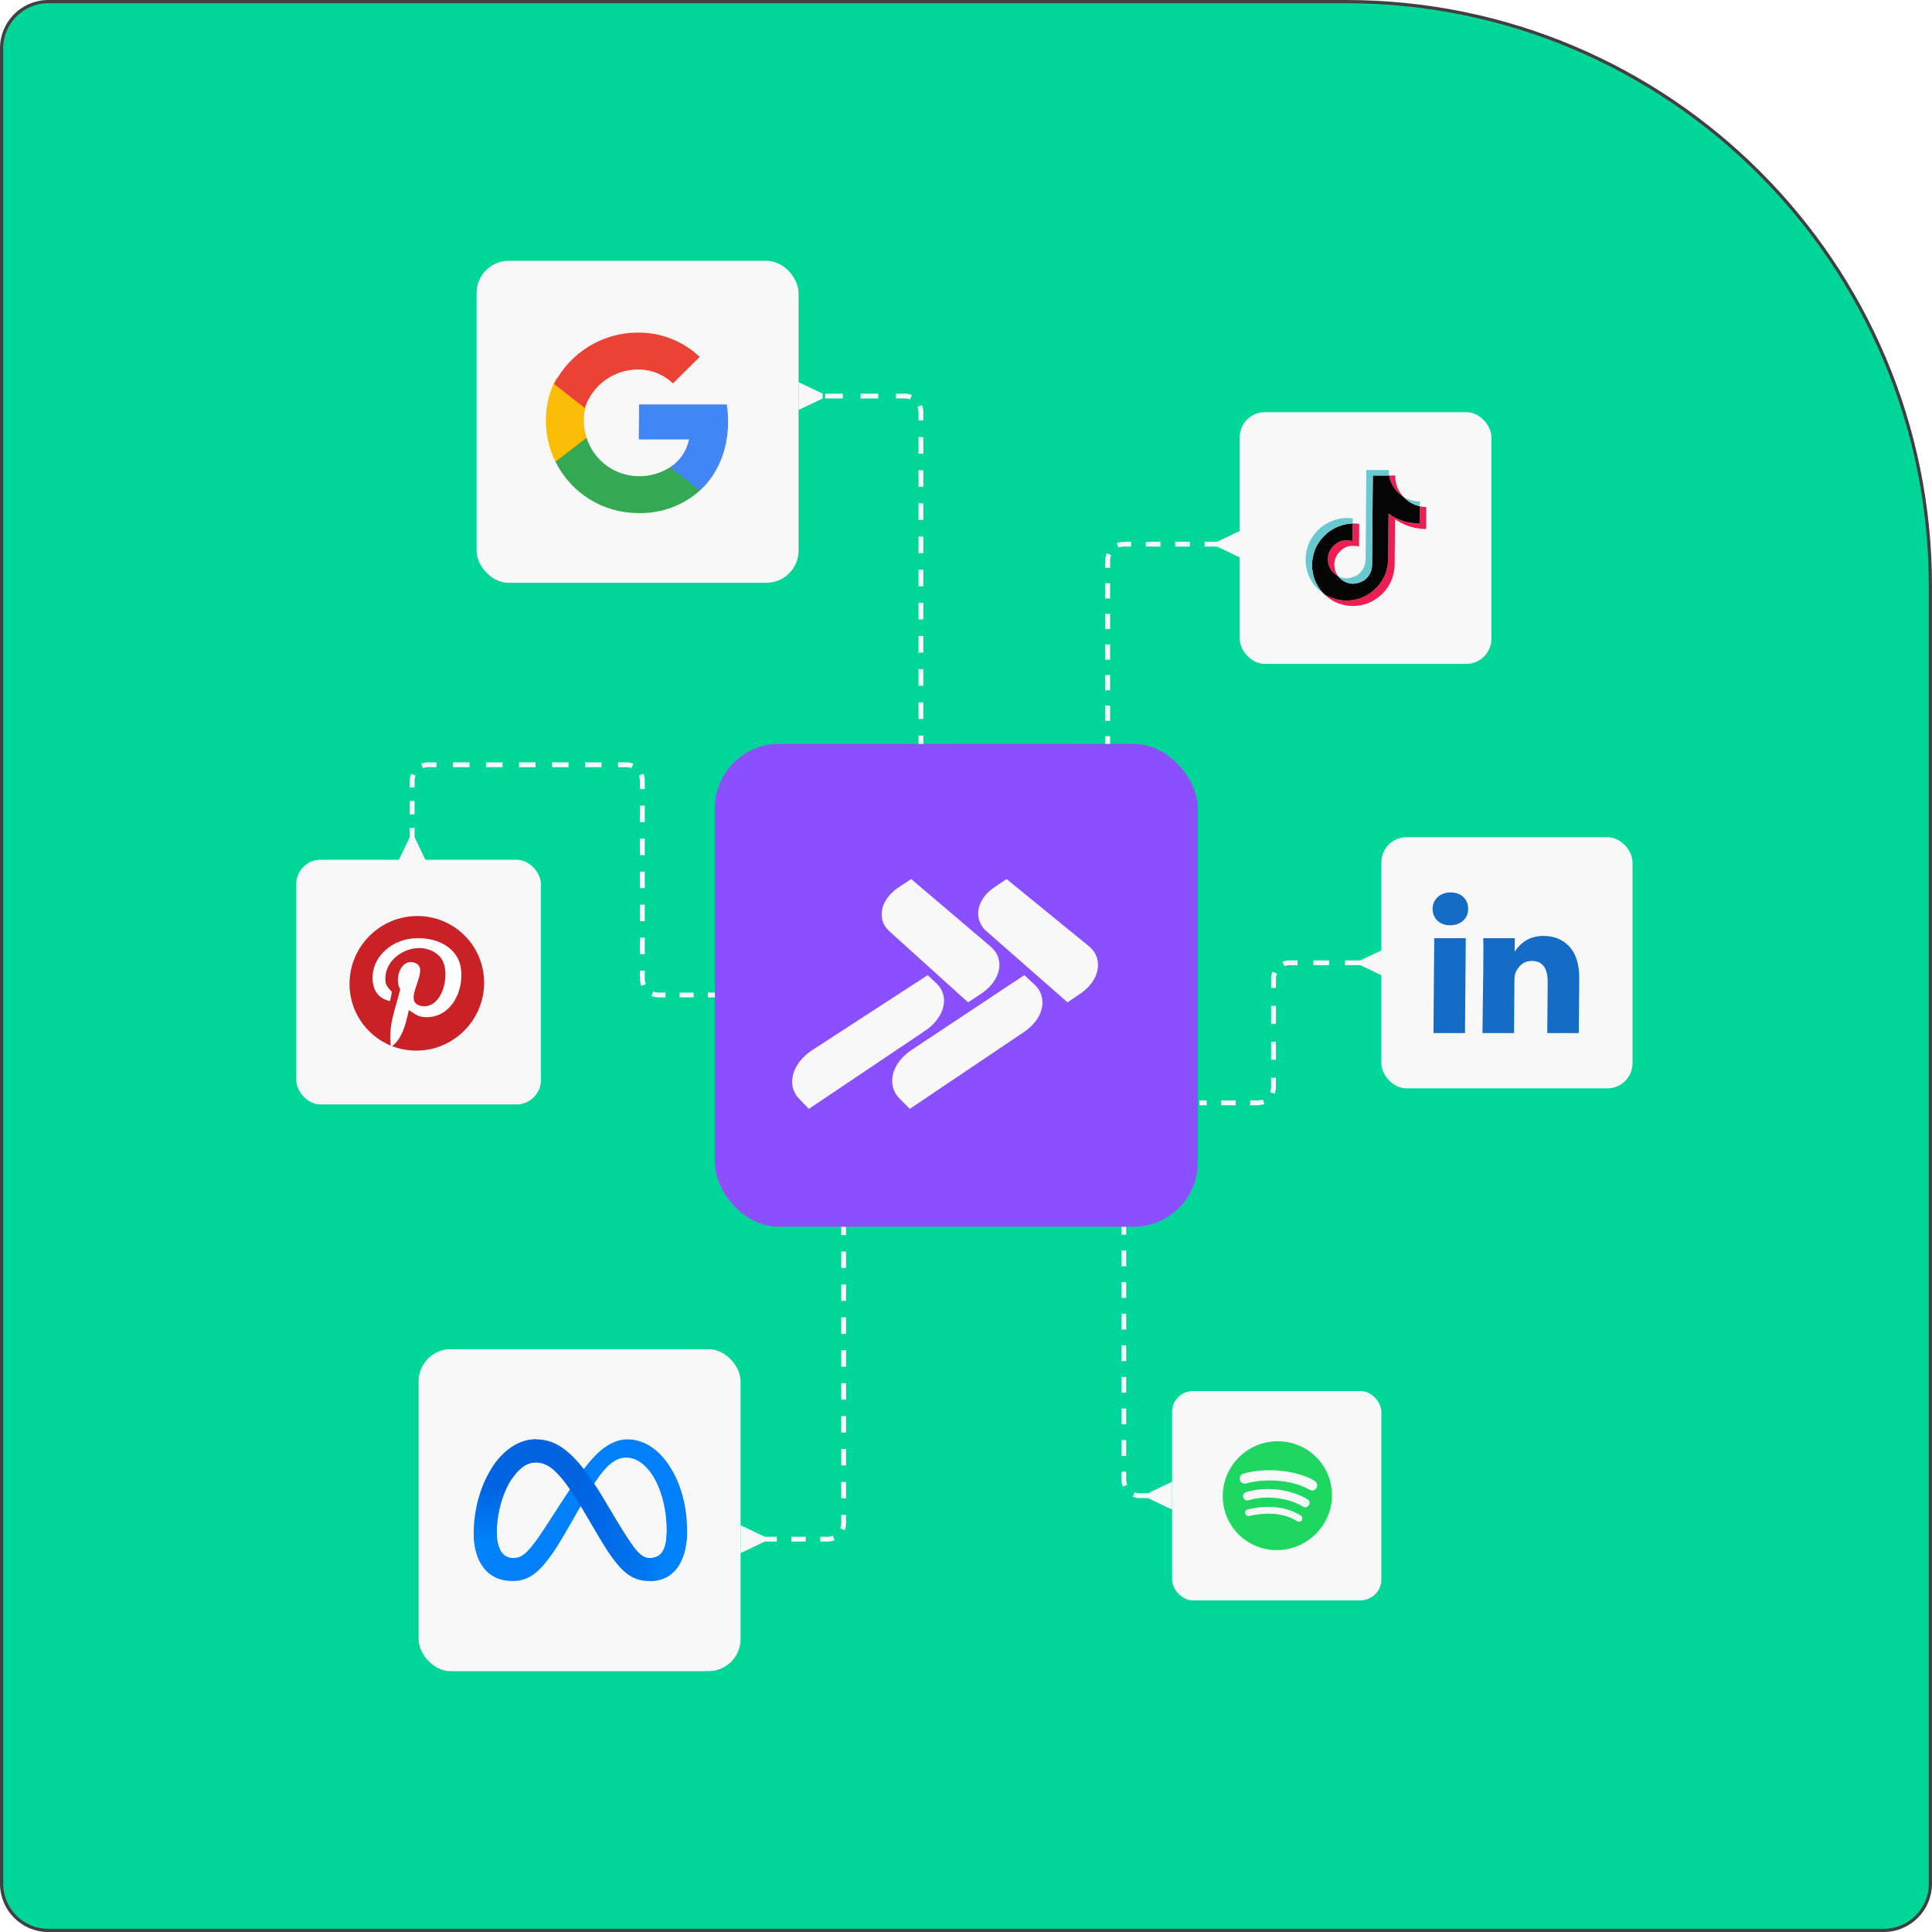 <svg width="600" height="600" viewBox="0 0 600 600" fill="none" xmlns="http://www.w3.org/2000/svg">
<path d="M15 0.5H418C518.24 0.5 599.5 81.76 599.5 182V585C599.5 593.008 593.008 599.5 585 599.5H15C6.992 599.5 0.5 593.008 0.5 585V15C0.5 6.992 6.992 0.5 15 0.5Z" fill="#00D69A"/>
<path d="M15 0.5H418C518.24 0.5 599.5 81.76 599.5 182V585C599.5 593.008 593.008 599.5 585 599.5H15C6.992 599.5 0.5 593.008 0.5 585V15C0.5 6.992 6.992 0.5 15 0.5Z" stroke="#404040"/>
<g filter="url(#filter0_f_39_180)">
<rect x="222" y="231" width="150" height="150" rx="20" fill="url(#paint0_linear_39_180)" fill-opacity="0.5"/>
</g>
<rect x="222" y="231" width="150" height="150" rx="20" fill="#8A4FFF"/>
<rect x="385.391" y="128.391" width="77.397" height="77.397" rx="7.427" fill="#F8F8F8"/>
<rect x="385.391" y="128.391" width="77.397" height="77.397" rx="7.427" stroke="#F8F8F8" stroke-width="0.782"/>
<path d="M406.821 182.115L406.953 182.503C406.936 182.461 406.887 182.326 406.821 182.115ZM412.376 173.254C412.638 171.151 413.475 169.977 415.039 168.769C417.283 167.139 420.054 168.06 420.054 168.06L420.099 162.578C420.775 162.561 421.45 162.604 422.117 162.705L422.059 169.758C422.059 169.758 419.287 168.837 417.044 170.467C415.48 171.675 414.643 172.849 414.38 174.952C414.363 176.092 414.553 177.587 415.489 178.871C415.253 178.745 415.018 178.601 414.774 178.44C412.717 176.988 412.354 174.8 412.376 173.254ZM433.697 152.443C432.182 150.694 431.614 148.921 431.413 147.679H433.339C433.339 147.679 432.932 150.939 435.701 154.14L435.743 154.183C434.987 153.693 434.299 153.101 433.697 152.443ZM442.939 157.409L442.882 164.318C442.882 164.318 440.425 164.217 438.604 163.735C436.067 163.06 434.446 162.021 434.446 162.021C434.446 162.021 433.32 161.278 433.236 161.227L433.119 175.501C433.112 176.295 432.885 178.28 432.238 179.935C431.392 182.098 430.097 183.525 429.858 183.812C429.858 183.812 428.279 185.738 425.524 187.03C423.039 188.196 420.86 188.171 420.21 188.196C420.21 188.196 416.45 188.348 413.081 186.059C412.351 185.552 411.671 184.978 411.051 184.344L411.068 184.361C414.436 186.659 418.196 186.498 418.196 186.498C418.847 186.473 421.026 186.498 423.51 185.333C426.266 184.04 427.845 182.115 427.845 182.115C428.083 181.827 429.379 180.4 430.225 178.238C430.872 176.582 431.099 174.597 431.106 173.803L431.223 159.538C431.315 159.588 432.432 160.332 432.432 160.332C432.432 160.332 434.054 161.37 436.591 162.046C438.411 162.528 440.869 162.629 440.869 162.629L440.913 157.215C441.756 157.409 442.474 157.46 442.939 157.409Z" fill="#EE1D52"/>
<path d="M440.914 157.206L440.869 162.62C440.869 162.62 438.412 162.519 436.591 162.038C434.055 161.362 432.433 160.323 432.433 160.323C432.433 160.323 431.307 159.58 431.223 159.529L431.106 173.803C431.1 174.597 430.872 176.582 430.225 178.238C429.379 180.4 428.084 181.827 427.845 182.115C427.845 182.115 426.267 184.04 423.511 185.333C421.026 186.498 418.847 186.473 418.197 186.498C418.197 186.498 414.437 186.65 411.069 184.361L411.052 184.344C410.7 183.981 410.365 183.601 410.056 183.204C408.986 181.827 408.341 180.206 408.175 179.741L408.176 179.733C407.912 178.93 407.37 176.988 407.462 175.121C407.624 171.819 408.756 169.783 409.055 169.276C409.844 167.891 410.876 166.649 412.084 165.61C413.156 164.715 414.369 163.997 415.666 163.499C417.073 162.908 418.579 162.595 420.099 162.57L420.054 168.051C420.054 168.051 417.283 167.131 415.04 168.761C413.476 169.969 412.638 171.143 412.376 173.246C412.355 174.792 412.717 176.979 414.783 178.44C415.027 178.601 415.262 178.744 415.497 178.871C415.857 179.361 416.292 179.792 416.796 180.147C418.821 181.49 420.518 181.582 422.704 180.712C424.162 180.13 425.262 178.821 425.781 177.359C426.109 176.447 426.108 175.535 426.116 174.589L426.337 147.679H431.405C431.606 148.921 432.166 150.694 433.689 152.443C434.3 153.101 434.987 153.693 435.735 154.183C435.953 154.428 437.083 155.61 438.547 156.345C439.296 156.725 440.096 157.012 440.914 157.206Z" fill="#050505"/>
<path d="M406.172 178.069L406.295 178.431C406.279 178.389 406.229 178.263 406.172 178.069Z" fill="#69C9D0"/>
<path d="M415.667 163.507C414.362 164.006 413.157 164.723 412.085 165.619C410.869 166.658 409.845 167.908 409.057 169.293C408.757 169.8 407.625 171.827 407.463 175.138C407.372 177.013 407.922 178.947 408.177 179.749L408.177 179.758C408.342 180.214 408.988 181.844 410.057 183.221C410.367 183.618 410.701 183.998 411.053 184.361C409.911 183.567 408.905 182.613 408.044 181.523C406.983 180.163 406.337 178.55 406.172 178.077L406.172 178.06C405.908 177.258 405.358 175.315 405.458 173.44C405.62 170.138 406.752 168.102 407.052 167.595C407.84 166.21 408.864 164.96 410.081 163.921C411.152 163.026 412.366 162.308 413.662 161.809C414.476 161.472 415.323 161.227 416.186 161.066C417.488 160.838 418.814 160.821 420.122 161.007L420.109 162.578C418.58 162.603 417.074 162.916 415.667 163.507Z" fill="#69C9D0"/>
<path d="M431.415 147.679H426.347L426.126 174.589C426.118 175.535 426.111 176.447 425.791 177.359C425.264 178.812 424.163 180.13 422.714 180.712C420.528 181.591 418.822 181.49 416.806 180.147C416.302 179.8 415.867 179.369 415.507 178.88C417.231 179.8 418.777 179.783 420.701 179.015C422.159 178.432 423.259 177.114 423.778 175.662C424.106 174.749 424.105 173.837 424.113 172.891L424.334 145.981H431.336C431.328 145.981 431.246 146.648 431.415 147.679ZM440.928 155.711L440.915 157.206C440.098 157.012 439.297 156.725 438.549 156.345C437.094 155.618 435.963 154.428 435.737 154.183C435.997 154.351 436.258 154.504 436.536 154.647C438.319 155.534 440.065 155.804 440.928 155.711Z" fill="#69C9D0"/>
<rect x="148.5" y="81.5" width="99" height="99" rx="9.5" fill="#F8F8F8"/>
<rect x="148.5" y="81.5" width="99" height="99" rx="9.5" stroke="#F8F8F8"/>
<path d="M226.128 131.072C226.139 129.239 226.001 127.409 225.714 125.601L198.477 125.601L198.388 136.472L213.983 136.471C213.626 138.222 212.924 139.887 211.919 141.368C210.913 142.85 209.624 144.119 208.127 145.101L208.067 152.333L217.371 152.332C222.86 147.294 226.055 139.871 226.128 131.072V131.072Z" fill="#4285F4"/>
<path d="M198.199 159.345C205.231 159.534 212.09 157.024 217.371 152.331L208.126 145.097C205.191 146.986 201.766 147.96 198.289 147.894C194.675 147.848 191.176 146.67 188.284 144.526C185.393 142.382 183.254 139.379 182.168 135.941L172.577 135.941L172.516 143.389C174.876 148.181 178.528 152.211 183.063 155.029C187.599 157.847 192.839 159.341 198.199 159.345V159.345Z" fill="#34A853"/>
<path d="M182.17 135.946C181.572 134.17 181.278 132.305 181.299 130.427C181.321 128.549 181.645 126.685 182.26 124.906L182.321 117.454L172.729 117.454C170.653 121.471 169.551 125.914 169.515 130.421C169.478 134.929 170.506 139.372 172.517 143.389L182.17 135.946V135.946Z" fill="#FBBC05"/>
<path d="M197.935 114.744C202.058 114.677 206.028 116.235 208.987 119.081L217.298 110.839C212.118 105.911 205.209 103.205 198.03 103.294C192.67 103.297 187.405 104.791 182.823 107.609C178.241 110.427 174.522 114.457 172.083 119.25L181.614 126.699C182.755 123.259 184.944 120.254 187.872 118.11C190.8 115.965 194.32 114.787 197.935 114.744V114.744Z" fill="#EA4335"/>
<rect x="92.38" y="267.38" width="75.24" height="75.24" rx="7.22" fill="#F8F8F8"/>
<rect x="92.38" y="267.38" width="75.24" height="75.24" rx="7.22" stroke="#F8F8F8" stroke-width="0.76"/>
<path d="M150.349 305.379C150.255 316.92 140.819 326.279 129.278 326.279C117.737 326.279 108.455 316.92 108.549 305.379C108.644 293.839 118.08 284.48 129.621 284.48C141.162 284.48 150.444 293.839 150.349 305.379Z" fill="#CA2127"/>
<path d="M127.812 291.478C121.917 292.11 116.014 296.641 115.722 303.126C115.535 307.084 117.167 310.053 121.119 310.887C121.587 309.016 121.679 308.002 121.679 308.002C121.679 308.002 119.952 306.333 119.782 305.272C118.397 296.736 130.236 290.906 136.375 296.867C140.61 301.004 137.692 313.725 130.811 312.402C124.217 311.138 134.136 301.016 128.882 299.025C124.615 297.404 122.284 303.973 124.284 307.227C123.046 312.831 120.44 318.112 121.419 325.134C124.812 322.809 125.982 318.351 126.95 313.701C128.635 314.679 129.532 315.704 131.689 315.859C139.648 316.443 144.162 308.288 143.139 300.754C142.216 294.077 135.258 290.68 127.812 291.478Z" fill="white"/>
<rect x="364.325" y="432.325" width="64.35" height="64.35" rx="6.175" fill="#F8F8F8"/>
<rect x="364.325" y="432.325" width="64.35" height="64.35" rx="6.175" stroke="#F8F8F8" stroke-width="0.65"/>
<path d="M396.778 447.6C387.407 447.6 379.815 455.188 379.738 464.5C379.661 473.87 387.188 481.4 396.5 481.4C405.87 481.4 413.578 473.812 413.654 464.5C413.731 455.13 406.205 447.6 396.778 447.6ZM404.349 472.088C404.041 472.586 403.388 472.744 402.897 472.438C398.939 470.001 393.931 469.461 387.964 470.806C387.394 470.936 386.83 470.579 386.706 470.01C386.581 469.441 386.941 468.875 387.511 468.746C393.984 467.274 399.475 467.905 403.936 470.643C404.432 470.949 404.585 471.598 404.275 472.091L404.349 472.088ZM406.467 467.466C406.08 468.088 405.265 468.285 404.647 467.902C400.118 465.097 393.18 464.292 387.763 465.925C387.062 466.136 386.327 465.742 386.115 465.044C385.91 464.345 386.31 463.607 387.01 463.4C393.188 461.526 400.814 462.436 406.076 465.653C406.695 466.036 406.885 466.849 406.497 467.47L406.467 467.466ZM406.685 462.661C401.251 459.419 392.228 459.12 387.041 460.695C386.201 460.949 385.319 460.476 385.073 459.638C384.825 458.8 385.305 457.914 386.147 457.661C392.151 455.844 402.139 456.189 408.317 459.926C409.069 460.373 409.308 461.351 408.855 462.098C408.403 462.853 407.421 463.101 406.677 462.653L406.685 462.661Z" fill="#1ED760"/>
<rect x="429.39" y="260.39" width="77.22" height="77.22" rx="7.41" fill="#F8F8F8"/>
<rect x="429.39" y="260.39" width="77.22" height="77.22" rx="7.41" stroke="#F8F8F8" stroke-width="0.78"/>
<path d="M444.917 282.234C444.929 280.763 445.454 279.55 446.492 278.594C447.529 277.638 448.871 277.16 450.518 277.16C452.136 277.16 453.441 277.631 454.434 278.572C455.455 279.542 455.96 280.807 455.947 282.366C455.935 283.778 455.426 284.955 454.418 285.896C453.38 286.867 452.023 287.352 450.347 287.352H450.302C448.685 287.352 447.38 286.867 446.387 285.896C445.395 284.925 444.905 283.705 444.917 282.234ZM445.174 320.84L445.416 291.367H455.211L454.97 320.84H445.174ZM460.397 320.84H470.192L470.327 304.383C470.335 303.353 470.459 302.559 470.699 302C471.119 301 471.751 300.154 472.595 299.463C473.439 298.772 474.494 298.426 475.759 298.426C479.053 298.426 480.682 300.647 480.646 305.089L480.517 320.84H490.312L490.45 303.941C490.486 299.588 489.484 296.286 487.443 294.036C485.402 291.786 482.691 290.661 479.308 290.661C475.514 290.661 472.544 292.293 470.399 295.558L470.398 295.647H470.354L470.399 295.558L470.434 291.367H460.638C460.689 292.308 460.695 295.235 460.655 300.147C460.614 305.059 460.528 311.957 460.397 320.84Z" fill="#146CC4"/>
<rect x="130.5" y="419.5" width="99" height="99" rx="9.5" fill="#F8F8F8"/>
<rect x="130.5" y="419.5" width="99" height="99" rx="9.5" stroke="#F8F8F8"/>
<path d="M154.278 476.017C154.258 478.546 154.797 480.488 155.513 481.663C156.452 483.201 157.866 483.855 159.312 483.855C161.178 483.855 162.889 483.392 166.216 478.842C168.882 475.195 172.028 470.077 174.144 466.868L177.727 461.431C180.216 457.656 183.096 453.459 186.381 450.614C189.064 448.292 191.946 447.002 194.837 447.002C199.691 447.002 204.292 449.814 207.787 455.09C211.612 460.867 213.432 468.144 213.37 475.654C213.334 480.118 212.427 483.398 210.908 485.99C209.441 488.496 206.601 491 201.858 491L201.916 483.854C205.978 483.854 207.022 480.122 207.057 475.851C207.107 469.765 205.743 463.011 202.656 458.185C200.466 454.761 197.608 452.67 194.445 452.67C191.024 452.67 188.25 455.25 185.119 459.85C183.454 462.294 181.741 465.273 179.817 468.634L177.7 472.331C173.447 479.766 172.37 481.458 170.251 484.252C166.537 489.144 163.384 490.999 159.254 490.999C154.354 490.999 151.273 488.877 149.38 485.68C147.835 483.075 147.093 479.656 147.125 475.761L154.278 476.017Z" fill="#0081FB"/>
<path d="M152.933 455.592C156.255 450.536 161.018 447 166.448 447C169.593 447 172.712 447.931 175.953 450.596C179.5 453.509 183.266 458.31 187.95 466.218L189.629 469.055C193.682 475.901 195.991 479.423 197.346 481.084C199.089 483.217 200.316 483.853 201.917 483.853C205.978 483.853 207.022 480.121 207.057 475.85L213.371 475.652C213.335 480.117 212.428 483.397 210.909 485.989C209.442 488.495 206.602 490.999 201.858 490.999C198.91 490.999 196.303 490.359 193.436 487.633C191.233 485.542 188.667 481.826 186.697 478.486L180.837 468.562C177.897 463.582 175.192 459.868 173.624 458.187C171.937 456.378 169.766 454.194 166.274 454.194C163.447 454.194 161.031 456.178 158.997 459.212L152.933 455.592Z" fill="url(#paint1_linear_39_180)"/>
<path d="M166.273 454.194C163.446 454.194 161.03 456.178 158.996 459.212C156.12 463.498 154.33 469.884 154.28 476.016C154.259 478.545 154.798 480.487 155.514 481.662L149.38 485.68C147.835 483.074 147.093 479.656 147.125 475.76C147.184 468.677 149.188 461.294 152.933 455.592C156.254 450.536 161.018 447 166.447 447L166.273 454.194Z" fill="url(#paint2_linear_39_180)"/>
<path d="M255.5 122.25L248 118.67V127.33L255.5 123.75V122.25ZM256.25 123V123.75H261.75V123V122.25H256.25V123ZM267.25 123V123.75H272.75V123V122.25H267.25V123ZM278.25 123V123.75H281V123V122.25H278.25V123ZM281 123V123.75C281.578 123.75 282.127 123.865 282.627 124.072L282.914 123.379L283.201 122.687C282.522 122.405 281.778 122.25 281 122.25V123ZM285.621 126.086L284.928 126.373C285.135 126.873 285.25 127.422 285.25 128H286H286.75C286.75 127.222 286.595 126.478 286.313 125.799L285.621 126.086ZM286 128H285.25V130.575H286H286.75V128H286ZM286 135.725H285.25V140.875H286H286.75V135.725H286ZM286 146.025H285.25V151.175H286H286.75V146.025H286ZM286 156.325H285.25V161.475H286H286.75V156.325H286ZM286 166.625H285.25V171.775H286H286.75V166.625H286ZM286 176.925H285.25V182.075H286H286.75V176.925H286ZM286 187.225H285.25V192.375H286H286.75V187.225H286ZM286 197.525H285.25V202.675H286H286.75V197.525H286ZM286 207.825H285.25V212.975H286H286.75V207.825H286ZM286 218.125H285.25V223.275H286H286.75V218.125H286ZM286 228.425H285.25V231H286H286.75V228.425H286Z" fill="#F8F8F8"/>
<path d="M237.5 478.75L230 482.33V473.67L237.5 477.25V478.75ZM236.75 478V477.25H241.25V478V478.75H236.75V478ZM245.75 478V477.25H250.25V478V478.75H245.75V478ZM254.75 478V477.25H257V478V478.75H254.75V478ZM257 478V477.25C257.578 477.25 258.127 477.135 258.627 476.928L258.914 477.621L259.201 478.313C258.522 478.595 257.778 478.75 257 478.75V478ZM261.621 474.914L260.928 474.627C261.135 474.127 261.25 473.578 261.25 473H262H262.75C262.75 473.778 262.595 474.522 262.313 475.201L261.621 474.914ZM262 473H261.25V470.444H262H262.75V473H262ZM262 465.333H261.25V460.222H262H262.75V465.333H262ZM262 455.111H261.25V450H262H262.75V455.111H262ZM262 444.889H261.25V439.778H262H262.75V444.889H262ZM262 434.667H261.25V429.556H262H262.75V434.667H262ZM262 424.444H261.25V419.333H262H262.75V424.444H262ZM262 414.222H261.25V409.111H262H262.75V414.222H262ZM262 404H261.25V398.889H262H262.75V404H262ZM262 393.778H261.25V388.667H262H262.75V393.778H262ZM262 383.556H261.25V381H262H262.75V383.556H262Z" fill="#F8F8F8"/>
<path d="M128.75 260L132.33 267.5H123.67L127.25 260H128.75ZM128 261.25H127.25V257.083H128H128.75V261.25H128ZM128 252.917H127.25V248.75H128H128.75V252.917H128ZM128 244.583H127.25V242.5H128H128.75V244.583H128ZM128 242.5H127.25C127.25 241.722 127.405 240.978 127.687 240.299L128.379 240.586L129.072 240.873C128.865 241.373 128.75 241.922 128.75 242.5H128ZM131.086 237.879L130.799 237.187C131.478 236.905 132.222 236.75 133 236.75V237.5V238.25C132.422 238.25 131.873 238.365 131.373 238.572L131.086 237.879ZM133 237.5V236.75H135.563V237.5V238.25H133V237.5ZM140.688 237.5V236.75H145.813V237.5V238.25H140.688V237.5ZM150.937 237.5V236.75H156.063V237.5V238.25H150.937V237.5ZM161.188 237.5V236.75H166.313V237.5V238.25H161.188V237.5ZM171.438 237.5V236.75H176.562V237.5V238.25H171.438V237.5ZM181.688 237.5V236.75H186.813V237.5V238.25H181.688V237.5ZM191.937 237.5V236.75H194.5V237.5V238.25H191.937V237.5ZM194.5 237.5V236.75C195.278 236.75 196.022 236.905 196.701 237.187L196.414 237.879L196.127 238.572C195.627 238.365 195.078 238.25 194.5 238.25V237.5ZM199.121 240.586L199.813 240.299C200.095 240.978 200.25 241.722 200.25 242.5H199.5H198.75C198.75 241.922 198.635 241.373 198.428 240.873L199.121 240.586ZM199.5 242.5H200.25V245.063H199.5H198.75V242.5H199.5ZM199.5 250.188H200.25V255.313H199.5H198.75V250.188H199.5ZM199.5 260.437H200.25V265.563H199.5H198.75V260.437H199.5ZM199.5 270.688H200.25V275.813H199.5H198.75V270.688H199.5ZM199.5 280.938H200.25V286.062H199.5H198.75V280.938H199.5ZM199.5 291.188H200.25V296.313H199.5H198.75V291.188H199.5ZM199.5 301.437H200.25V304H199.5H198.75V301.437H199.5ZM199.5 304H200.25C200.25 304.578 200.365 305.127 200.572 305.627L199.879 305.914L199.187 306.201C198.905 305.522 198.75 304.778 198.75 304H199.5ZM202.586 308.621L202.873 307.928C203.373 308.135 203.922 308.25 204.5 308.25V309V309.75C203.722 309.75 202.978 309.595 202.299 309.313L202.586 308.621ZM204.5 309V308.25H206.687V309V309.75H204.5V309ZM211.062 309V308.25H215.437V309V309.75H211.062V309ZM219.812 309V308.25H222V309V309.75H219.812V309Z" fill="#F8F8F8"/>
<path d="M356.5 463.75L364 460.17V468.83L356.5 465.25V463.75ZM349 381H349.75V383.453H349H348.25V381H349ZM349 388.359H349.75V393.266H349H348.25V388.359H349ZM349 398.172H349.75V403.078H349H348.25V398.172H349ZM349 407.984H349.75V412.891H349H348.25V407.984H349ZM349 417.797H349.75V422.703H349H348.25V417.797H349ZM349 427.609H349.75V432.516H349H348.25V427.609H349ZM349 437.422H349.75V442.328H349H348.25V437.422H349ZM349 447.234H349.75V452.141H349H348.25V447.234H349ZM349 457.047H349.75V459.5H349H348.25V457.047H349ZM349 459.5H349.75C349.75 460.078 349.865 460.627 350.072 461.127L349.379 461.414L348.687 461.701C348.405 461.022 348.25 460.278 348.25 459.5H349ZM352.086 464.121L352.373 463.428C352.873 463.635 353.422 463.75 354 463.75V464.5V465.25C353.222 465.25 352.478 465.095 351.799 464.813L352.086 464.121ZM354 464.5V463.75H356.5V464.5V465.25H354V464.5Z" fill="#F8F8F8"/>
<path d="M422.5 298.25L430 294.67V303.33L422.5 299.75V298.25ZM372.5 342.5V341.75H374.75V342.5V343.25H372.5V342.5ZM379.25 342.5V341.75H383.75V342.5V343.25H379.25V342.5ZM388.25 342.5V341.75H390.5V342.5V343.25H388.25V342.5ZM390.5 342.5V341.75C391.078 341.75 391.627 341.635 392.127 341.428L392.414 342.121L392.701 342.813C392.022 343.095 391.278 343.25 390.5 343.25V342.5ZM395.121 339.414L394.428 339.127C394.635 338.627 394.75 338.078 394.75 337.5H395.5H396.25C396.25 338.278 396.095 339.022 395.813 339.701L395.121 339.414ZM395.5 337.5H394.75V334.708H395.5H396.25V337.5H395.5ZM395.5 329.125H394.75V323.542H395.5H396.25V329.125H395.5ZM395.5 317.958H394.75V312.375H395.5H396.25V317.958H395.5ZM395.5 306.792H394.75V304H395.5H396.25V306.792H395.5ZM395.5 304H394.75C394.75 303.222 394.905 302.478 395.187 301.799L395.879 302.086L396.572 302.373C396.365 302.873 396.25 303.422 396.25 304H395.5ZM398.586 299.379L398.299 298.687C398.978 298.405 399.722 298.25 400.5 298.25V299V299.75C399.922 299.75 399.373 299.865 398.873 300.072L398.586 299.379ZM400.5 299V298.25H402.958V299V299.75H400.5V299ZM407.875 299V298.25H412.792V299V299.75H407.875V299ZM417.708 299V298.25H422.625V299V299.75H417.708V299Z" fill="#F8F8F8"/>
<path d="M378 168.25L385.5 164.67V173.33L378 169.75V168.25ZM344 231H343.25V228.625H344H344.75V231H344ZM344 223.875H343.25V221.5H344H344.75V223.875H344ZM344 221.5H343.25V219.125H344H344.75V221.5H344ZM344 214.375H343.25V209.625H344H344.75V214.375H344ZM344 204.875H343.25V200.125H344H344.75V204.875H344ZM344 195.375H343.25V190.625H344H344.75V195.375H344ZM344 185.875H343.25V181.125H344H344.75V185.875H344ZM344 176.375H343.25V174H344H344.75V176.375H344ZM344 174H343.25C343.25 173.222 343.405 172.478 343.687 171.799L344.379 172.086L345.072 172.373C344.865 172.873 344.75 173.422 344.75 174H344ZM347.086 169.379L346.799 168.687C347.478 168.405 348.222 168.25 349 168.25V169V169.75C348.422 169.75 347.873 169.865 347.373 170.072L347.086 169.379ZM349 169V168.25H351.281V169V169.75H349V169ZM355.844 169V168.25H360.406V169V169.75H355.844V169ZM364.969 169V168.25H369.531V169V169.75H364.969V169ZM374.094 169V168.25H378.656V169V169.75H374.094V169Z" fill="#F8F8F8"/>
<path d="M282.548 344.372L279.412 341.23C275.181 336.988 276.86 330.205 283.078 326.079L318.109 302.835L321.241 305.731C324.724 308.956 324.495 313.93 321.031 317.85C320.135 318.859 319.114 319.75 317.994 320.504L282.55 344.375L282.548 344.372ZM251.199 344.372L248.162 341.23C244.069 336.988 245.971 330.205 252.324 326.079L288.116 302.835L291.153 305.731C294.206 308.988 293.739 313.646 290.256 317.574C289.334 318.59 288.285 319.481 287.134 320.226L251.197 344.375L251.199 344.372ZM300.642 311.29L276.327 289.322C275.521 288.61 274.871 287.797 274.455 286.89C272.787 283.265 274.371 278.896 278.763 275.778L282.983 273L307.762 294.074C312.118 297.823 310.898 304.306 305.074 308.362L300.645 311.287L300.642 311.29ZM331.537 311.29L306.49 289.322C305.681 288.651 305.017 287.824 304.537 286.89C302.748 283.265 304.186 278.896 308.474 275.778L312.601 273L338.278 293.946C342.758 297.693 341.541 304.294 335.852 308.35L331.541 311.282L331.537 311.29Z" fill="#F8F8F8"/>
<defs>
<filter id="filter0_f_39_180" x="172" y="181" width="250" height="250" filterUnits="userSpaceOnUse" color-interpolation-filters="sRGB">
<feFlood flood-opacity="0" result="BackgroundImageFix"/>
<feBlend mode="normal" in="SourceGraphic" in2="BackgroundImageFix" result="shape"/>
<feGaussianBlur stdDeviation="25" result="effect1_foregroundBlur_39_180"/>
</filter>
<linearGradient id="paint0_linear_39_180" x1="297" y1="231" x2="372" y2="381" gradientUnits="userSpaceOnUse">
<stop stop-color="#F7931E"/>
<stop offset="1" stop-color="#5FD4A1"/>
</linearGradient>
<linearGradient id="paint1_linear_39_180" x1="161.551" y1="467.859" x2="207.123" y2="470.535" gradientUnits="userSpaceOnUse">
<stop stop-color="#0064E1"/>
<stop offset="0.4" stop-color="#0064E1"/>
<stop offset="0.83" stop-color="#0073EE"/>
<stop offset="1" stop-color="#0082FB"/>
</linearGradient>
<linearGradient id="paint2_linear_39_180" x1="156.642" y1="479.02" x2="156.642" y2="462.204" gradientUnits="userSpaceOnUse">
<stop stop-color="#0082FB"/>
<stop offset="1" stop-color="#0064E0"/>
</linearGradient>
</defs>
</svg>
